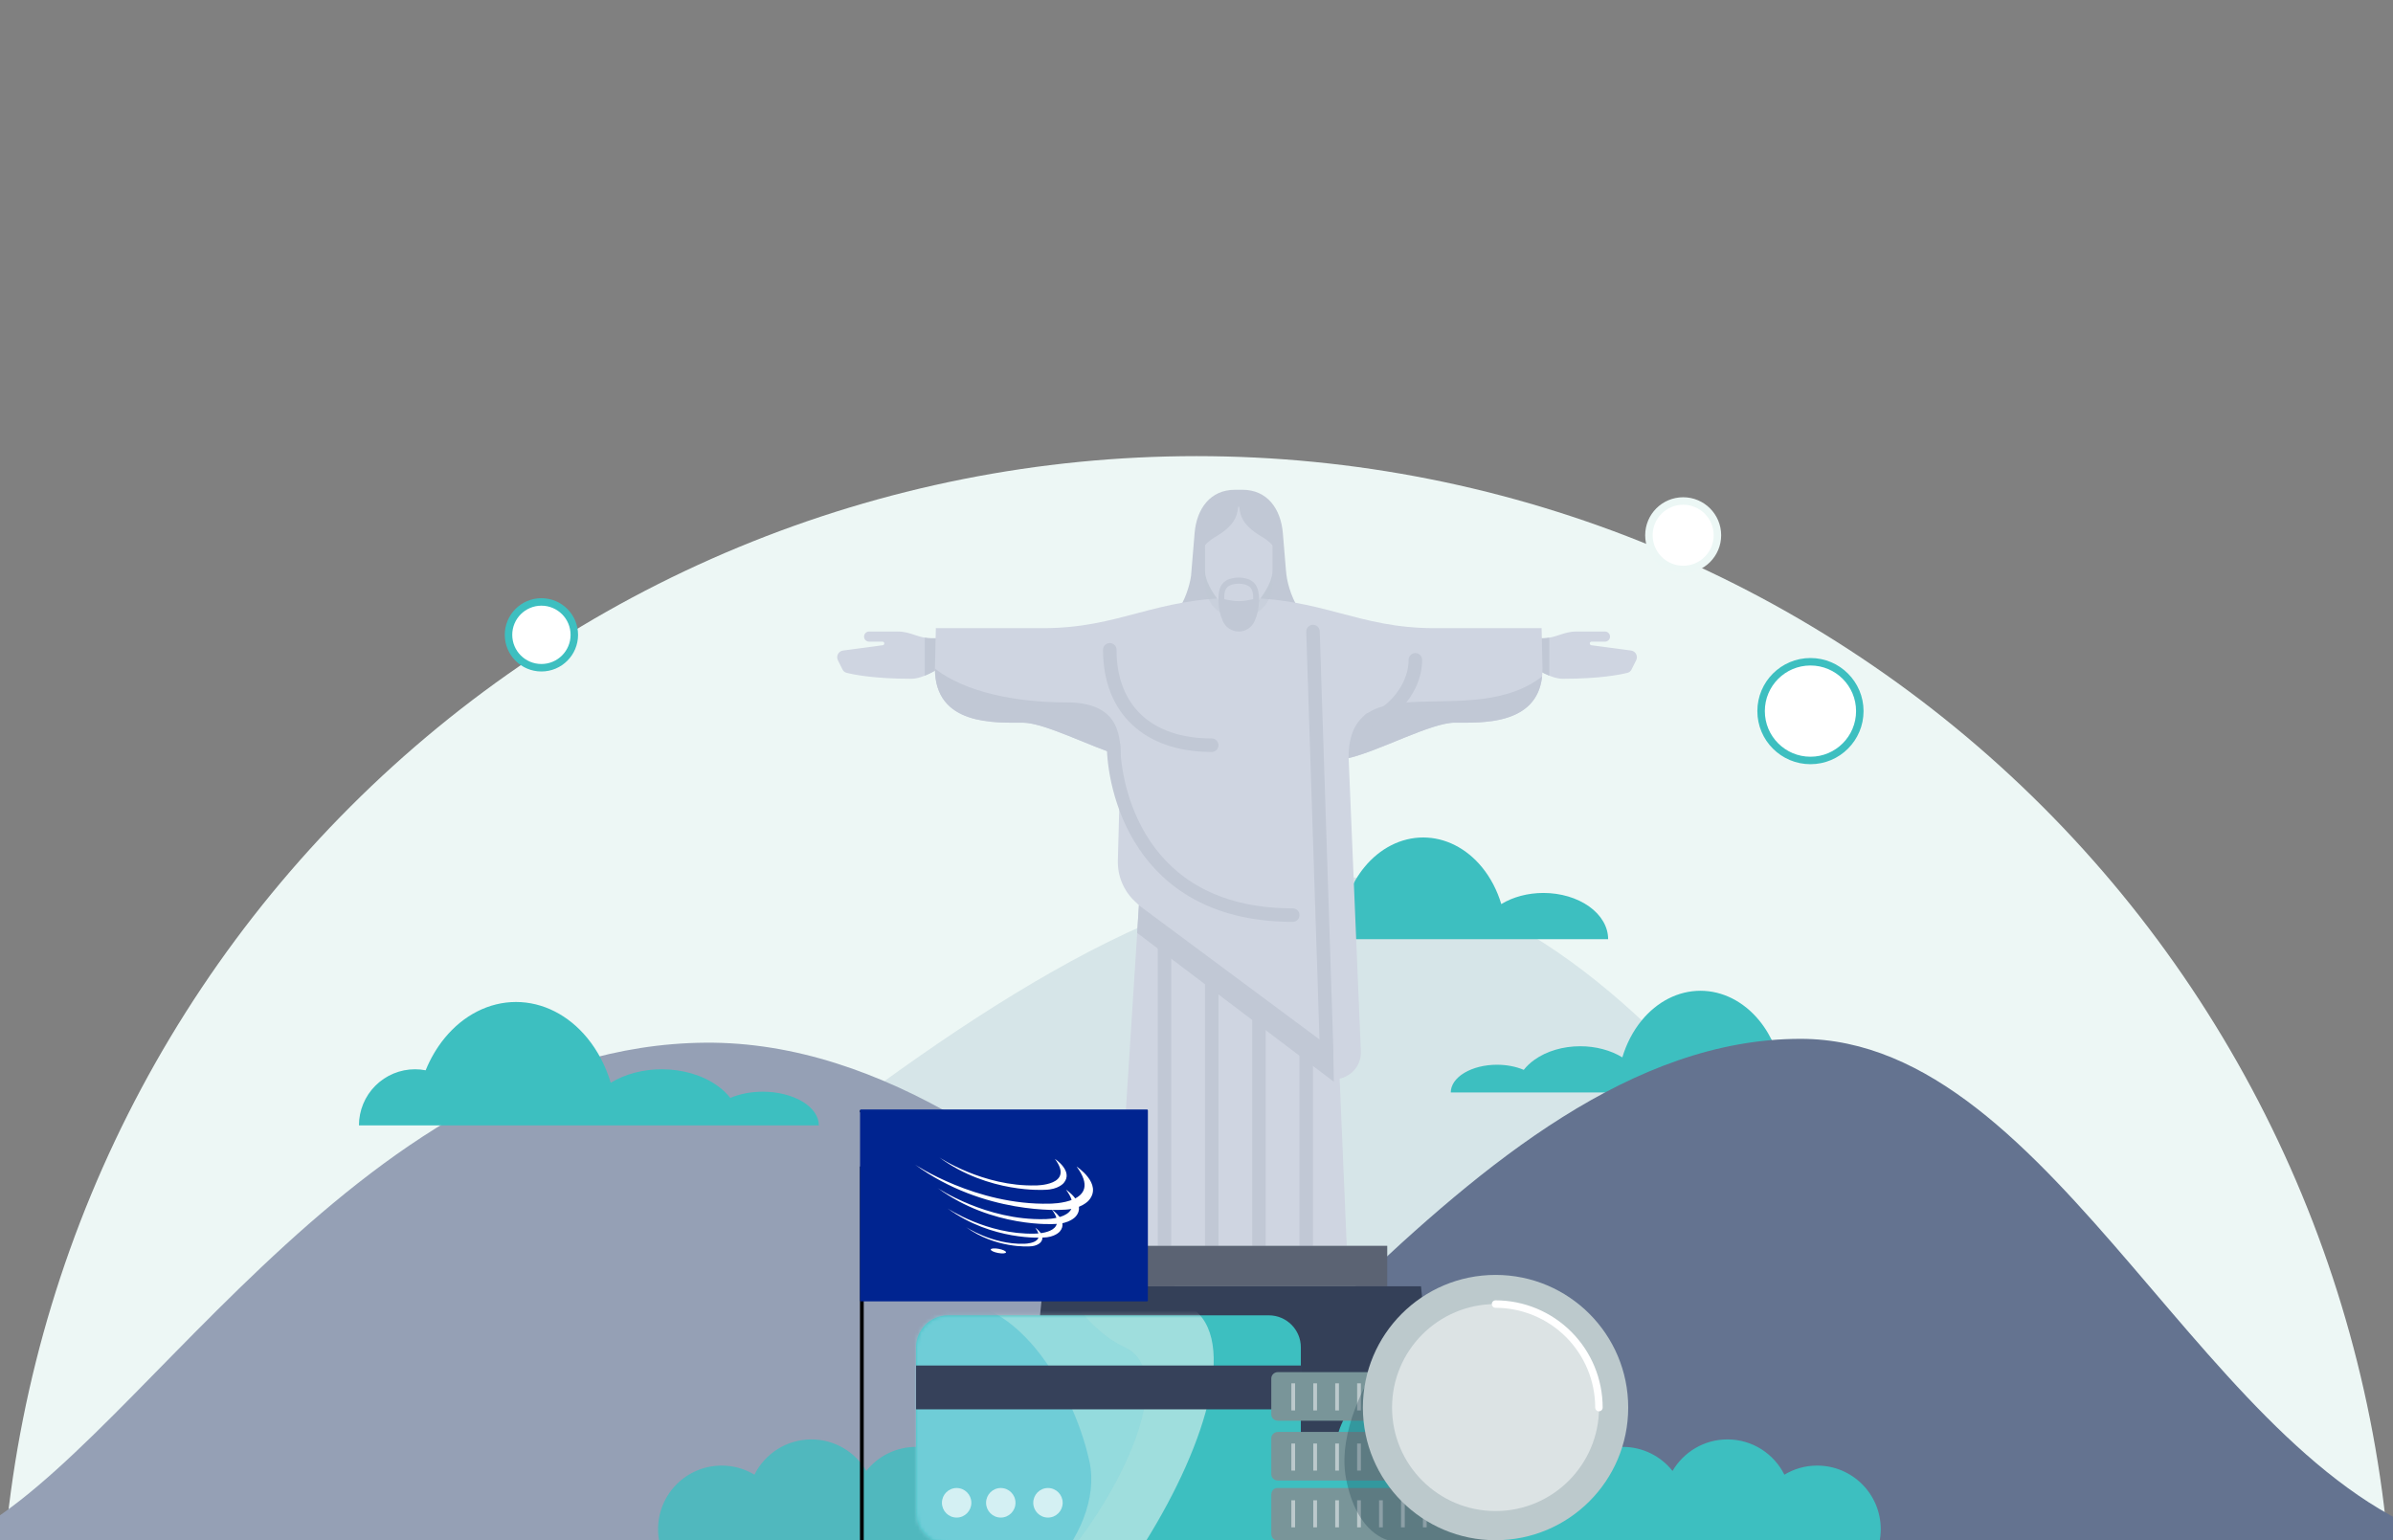 <svg width="640" height="412" viewBox="0 0 640 412" fill="none" xmlns="http://www.w3.org/2000/svg">
<rect x="0" y="0" width="640" height="412" fill="#808080" stroke="none"/>
<g clip-path="url(#clip0_138_32009)">
<path d="M640 442C640 399.977 631.723 358.365 615.641 319.541C599.56 280.717 575.989 245.441 546.274 215.726C516.559 186.011 481.283 162.44 442.459 146.359C403.634 130.277 362.023 122 320 122C277.977 122 236.365 130.277 197.541 146.359C158.717 162.44 123.441 186.011 93.726 215.726C64.011 245.441 40.44 280.717 24.358 319.541C8.277 358.366 -3.67377e-06 399.977 0 442L320 442H640Z" fill="#EDF7F5"/>
<path d="M484.2 203.4C491.49 203.4 497.4 197.49 497.4 190.2C497.4 182.91 491.49 177 484.2 177C476.91 177 471 182.91 471 190.2C471 197.49 476.91 203.4 484.2 203.4Z" fill="white" stroke="#3DBFC0" stroke-width="2" stroke-miterlimit="10"/>
<path d="M450.16 152.32C455.219 152.32 459.32 148.219 459.32 143.16C459.32 138.101 455.219 134 450.16 134C445.101 134 441 138.101 441 143.16C441 148.219 445.101 152.32 450.16 152.32Z" fill="white" stroke="#ECF7F5" stroke-width="2" stroke-miterlimit="10"/>
<path d="M144.8 178.6C149.66 178.6 153.6 174.66 153.6 169.8C153.6 164.94 149.66 161 144.8 161C139.94 161 136 164.94 136 169.8C136 174.66 139.94 178.6 144.8 178.6Z" fill="white" stroke="#3DBFC0" stroke-width="2" stroke-miterlimit="10"/>
<path d="M358.027 234.608C263.83 234.608 127.879 394.837 67.563 412.15H559.557C506.84 375.374 448.12 234.608 358.027 234.608Z" fill="#D6E5E8"/>
<path d="M188.593 278.888C94.287 279.698 33.869 393.302 -12.631 412.411H393.619C363.665 412.411 284.14 278.066 188.593 278.888Z" fill="#95A0B5"/>
<path d="M454.777 265C448.874 265 443.212 267.866 439.038 272.968C436.736 275.782 434.992 279.149 433.889 282.813C430.763 280.901 426.77 279.839 422.625 279.839C418.033 279.839 413.63 281.142 410.383 283.461C409.252 284.269 408.293 285.178 407.524 286.157C405.447 285.272 402.948 284.786 400.366 284.786C397.087 284.786 393.941 285.568 391.622 286.959C389.303 288.35 388 290.238 388 292.206H412.732V292.205H489.403C489.403 288.925 488.1 285.78 485.781 283.461C483.462 281.142 480.317 279.839 477.037 279.839C476.246 279.839 475.462 279.916 474.696 280.063C473.635 277.462 472.23 275.062 470.517 272.968C466.342 267.866 460.681 265 454.777 265Z" fill="#3DBFC0"/>
<path d="M380.626 224C386.529 224 392.191 226.866 396.365 231.968C398.667 234.782 400.412 238.149 401.515 241.813C404.641 239.901 408.633 238.839 412.778 238.839C417.37 238.839 421.774 240.142 425.021 242.461C428.267 244.78 430.091 247.925 430.091 251.205H346C346 247.925 347.303 244.78 349.622 242.461C351.941 240.142 355.087 238.839 358.366 238.839C359.157 238.839 359.94 238.917 360.706 239.064C361.767 236.463 363.172 234.062 364.886 231.968C369.06 226.866 374.722 224 380.626 224Z" fill="#3DBFC0"/>
<path d="M481.555 277.858C391.683 277.858 322.059 411.788 270 411.788L657.5 412.786C590.515 394.838 550.28 277.858 481.555 277.858Z" fill="#647390"/>
<path d="M421.569 168.916C418.026 168.916 416.152 170.721 412.541 170.721H410.736V178.846C410.736 178.846 414.805 181.554 417.958 181.554C427.973 181.554 433.453 180.42 435.297 179.95C435.761 179.831 436.133 179.508 436.347 179.08L437.59 176.595C438.144 175.486 437.442 174.161 436.213 173.998L425.598 172.582C425.358 172.55 425.18 172.346 425.18 172.105C425.18 171.839 425.395 171.624 425.661 171.624L429.242 171.624C429.99 171.624 430.596 171.018 430.596 170.27C430.596 169.522 429.991 168.916 429.243 168.916C427.403 168.916 424.057 168.915 421.569 168.916Z" fill="#CFD5E1"/>
<path d="M240.116 168.916C243.659 168.916 245.533 170.721 249.144 170.721H250.949V178.846C250.949 178.846 246.88 181.554 243.727 181.554C233.712 181.554 228.232 180.42 226.388 179.95C225.924 179.831 225.552 179.508 225.338 179.08L224.095 176.595C223.541 175.486 224.243 174.161 225.472 173.998L236.087 172.582C236.327 172.55 236.505 172.346 236.505 172.105C236.505 171.839 236.29 171.624 236.024 171.624L232.443 171.624C231.695 171.624 231.089 171.018 231.089 170.27C231.089 169.522 231.694 168.916 232.442 168.916C234.282 168.916 237.628 168.915 240.116 168.916Z" fill="#CFD5E1"/>
<path d="M414.347 180.719C412.358 179.924 410.736 178.845 410.736 178.845V170.721H412.542C413.193 170.721 413.788 170.661 414.347 170.564V180.719Z" fill="#C1C8D5"/>
<path d="M247.338 180.719C249.327 179.924 250.949 178.845 250.949 178.845V170.721H249.144C248.492 170.721 247.897 170.661 247.338 170.564V180.719Z" fill="#C1C8D5"/>
<path d="M332.303 131C338.876 131 342.548 136.039 343.093 142.589L343.933 152.666H343.945C344.246 157.669 347.737 168.686 359.292 172.735V183.36H332.209V174.332H330.423V183.36H303.339V172.735C313.938 169.021 317.75 159.444 318.541 154.024L319.495 142.589C320.041 136.039 323.712 131 330.286 131H332.303Z" fill="#C1C8D5"/>
<path d="M331.294 159.887C353.863 159.887 362.962 168.012 383.654 168.012H412.299L412.542 178.845C412.541 194.192 396.292 193.289 389.07 193.289C382.771 193.289 368.919 200.842 360.689 202.773L363.956 281.153C364.116 284.997 361.455 287.801 358.28 288.514L360.182 333.215H298.795L304.61 242.118L303.484 241.053C300.5 238.233 298.858 234.276 298.967 230.171L299.713 202.172C291.395 199.623 279.287 193.289 273.518 193.289C266.296 193.289 250.047 194.192 250.046 178.845L250.289 168.012H278.934C299.626 168.012 308.726 159.887 331.294 159.887Z" fill="#CFD5E1"/>
<path d="M250.046 178.846C258.171 185.165 271.712 187.873 285.253 187.873C298.687 187.873 299.681 195.869 299.696 202.166C291.378 199.613 279.283 193.289 273.518 193.289C266.296 193.289 250.047 194.192 250.046 178.846Z" fill="#C1C8D5"/>
<path d="M304.128 249.527L304.589 242.139L356.576 280.753L356.738 289.34L304.128 249.527Z" fill="#C1C8D5"/>
<path opacity="0.34" d="M322.267 147.25C322.267 142.264 326.308 140.028 331.294 140.028C336.28 140.028 340.322 142.264 340.322 147.25V156.277C340.322 161.263 336.28 165.305 331.294 165.305C326.308 165.305 322.267 161.263 322.267 156.277V147.25Z" fill="#C1C8D5"/>
<path d="M322.267 143.638C322.267 138.653 326.55 135.514 331.536 135.514C336.522 135.514 340.322 138.653 340.322 143.638V152.666C340.322 157.652 333.1 165.304 331.294 165.304C329.489 165.304 322.267 157.652 322.267 152.666V143.638Z" fill="#CFD5E1"/>
<path d="M324.975 143.639C331.229 140.028 330.889 137.018 331.293 134.611L324.072 136.546L320.461 140.93L319.558 149.958L318.655 157.18L321.362 156.277C319.057 154.472 318.72 147.25 324.975 143.639Z" fill="#C1C8D5"/>
<path d="M337.605 143.639C331.35 140.028 331.69 137.018 331.287 134.611L338.507 136.546L342.118 140.93L343.022 149.055L343.933 158.083L341.217 156.277C343.522 154.472 343.859 147.25 337.605 143.639Z" fill="#C1C8D5"/>
<path d="M331.294 160.791C333.474 160.791 336.71 159.888 336.71 159.888V160.65C336.71 162.529 336.316 164.386 335.554 166.102L335.525 166.166C334.782 167.838 333.124 168.915 331.294 168.915C329.464 168.915 327.806 167.838 327.063 166.166L327.034 166.102C326.272 164.386 325.877 162.529 325.877 160.65V159.888C325.877 159.888 329.114 160.791 331.294 160.791Z" fill="#C1C8D5"/>
<path d="M335.163 160.872V160.223C335.163 158.85 335.078 157.567 334.002 156.805C332.703 155.885 329.841 155.885 328.541 156.805C327.465 157.567 327.425 158.85 327.425 160.223V160.872C327.425 161.326 327.079 161.693 326.651 161.693C326.224 161.693 325.877 161.326 325.877 160.872V160.223C325.877 158.3 326.176 156.504 327.683 155.437C329.502 154.149 333.041 154.149 334.861 155.437C336.367 156.504 336.71 158.3 336.71 160.223V160.872C336.71 161.326 336.364 161.693 335.937 161.693C335.509 161.693 335.163 161.326 335.163 160.872Z" fill="#C1C8D5"/>
<path d="M412.433 180.928C411.014 194.107 395.949 193.289 389.07 193.289C382.775 193.289 368.933 200.832 360.701 202.769L360.668 202.711C360.668 176.987 393.542 195.681 412.433 180.928Z" fill="#C1C8D5"/>
<path d="M295 173.801C295 172.804 295.809 171.995 296.806 171.995C297.803 171.995 298.612 172.804 298.612 173.801C298.612 181.383 301.033 187.248 305.289 191.229C309.559 195.223 315.89 197.517 324.072 197.517C325.069 197.517 325.877 198.325 325.877 199.322C325.877 200.257 325.167 201.026 324.256 201.118L324.072 201.128L323.248 201.12C314.776 200.97 307.768 198.492 302.822 193.865C297.7 189.075 295.001 182.179 295 173.801Z" fill="#C1C8D5"/>
<path d="M380.341 176.483C380.341 175.486 379.532 174.677 378.535 174.677C377.538 174.677 376.729 175.486 376.729 176.483C376.729 180.416 374.858 183.99 372.476 186.626C371.291 187.937 370.019 188.97 368.874 189.662C367.825 190.297 367.028 190.558 366.567 190.614L366.391 190.625L366.206 190.635C365.296 190.728 364.586 191.496 364.586 192.431C364.586 193.366 365.296 194.134 366.206 194.227L366.391 194.237L366.653 194.23C367.971 194.157 369.416 193.554 370.743 192.751C372.213 191.862 373.753 190.598 375.154 189.048C377.942 185.964 380.341 181.564 380.341 176.483Z" fill="#C1C8D5"/>
<path d="M296.021 199.322C296.021 198.325 296.829 197.516 297.826 197.516C298.823 197.517 299.631 198.325 299.631 199.322C299.631 204.277 301.083 215.254 307.566 224.933C313.872 234.346 325.033 242.693 344.795 242.952L345.743 242.958L345.928 242.968C346.838 243.06 347.549 243.829 347.549 244.763C347.549 245.698 346.838 246.467 345.928 246.559L345.743 246.569L344.739 246.562C323.793 246.285 311.531 237.34 304.566 226.943C297.57 216.499 296.021 204.755 296.021 199.322Z" fill="#C1C8D5"/>
<rect x="309.628" y="251.969" width="3.611" height="81.248" fill="#C1C8D5"/>
<rect x="322.267" y="262.802" width="3.611" height="70.415" fill="#C1C8D5"/>
<rect x="334.905" y="270.024" width="3.611" height="63.193" fill="#C1C8D5"/>
<rect x="347.543" y="280.856" width="3.611" height="52.36" fill="#C1C8D5"/>
<path d="M351.154 168.916L354.809 281.266" stroke="#C1C8D5" stroke-width="3.611" stroke-linecap="round"/>
<rect x="287.962" y="333.216" width="83.053" height="10.833" fill="#5B6373"/>
<path d="M278.934 344.049H380.043L387.265 416.269H271.712L278.934 344.049Z" fill="#344058"/>
<path opacity="0.78" d="M300.5 368C290.402 368 281.933 374.962 279.624 384.347C277.096 382.855 274.148 382 271 382C264.493 382 258.842 385.656 255.984 391.025C253.022 388.515 249.188 387 245 387C239.606 387 234.8 389.513 231.686 393.431C228.736 388.388 223.264 385 217 385C210.329 385 204.557 388.843 201.773 394.436C199.212 392.889 196.21 392 193 392C183.611 392 176 399.611 176 409C176 411.495 176.538 413.865 177.504 416H370.867C370.954 415.346 371 414.678 371 414C371 405.716 364.284 399 356 399C355.562 399 355.129 399.02 354.701 399.057C350.117 390.68 341.222 385 331 385C327.771 385 324.675 385.567 321.806 386.606C320.392 376.101 311.393 368 300.5 368Z" fill="#3DBFC0"/>
<path d="M378.5 368C388.598 368 397.067 374.962 399.376 384.347C401.904 382.855 404.852 382 408 382C414.507 382 420.158 385.656 423.016 391.025C425.978 388.515 429.812 387 434 387C439.394 387 444.2 389.513 447.314 393.431C450.264 388.388 455.736 385 462 385C468.671 385 474.443 388.843 477.227 394.436C479.788 392.889 482.79 392 486 392C495.389 392 503 399.611 503 409C503 411.495 502.462 413.865 501.496 416H308.133C308.046 415.346 308 414.678 308 414C308 405.716 314.716 399 323 399C323.438 399 323.871 399.02 324.299 399.057C328.883 390.68 337.778 385 348 385C351.229 385 354.325 385.567 357.194 386.606C358.608 376.101 367.607 368 378.5 368Z" fill="#3DBFC0"/>
<path d="M339.334 351.81H253.577C248.84 351.81 245 355.65 245 360.387V404.423C245 409.16 248.84 413 253.577 413H339.334C344.071 413 347.91 409.16 347.91 404.423V360.387C347.91 355.65 344.071 351.81 339.334 351.81Z" fill="#3DBFC0"/>
<mask id="mask0_138_32009" style="mask-type:luminance" maskUnits="userSpaceOnUse" x="245" y="351" width="103" height="62">
<path d="M339.334 351.81H253.577C248.84 351.81 245 355.65 245 360.387V404.423C245 409.16 248.84 413 253.577 413H339.334C344.071 413 347.91 409.16 347.91 404.423V360.387C347.91 355.65 344.071 351.81 339.334 351.81Z" fill="white"/>
</mask>
<g mask="url(#mask0_138_32009)">
<path opacity="0.56" d="M170.706 371.968C179.155 336.438 226.622 320.225 252.249 295.919C280.808 268.832 285.641 333.554 317.093 348.841C346.662 363.216 281.708 467.433 248.708 458.048C213.87 448.14 162.342 407.16 170.706 371.968Z" fill="#ECF7F5"/>
<path opacity="0.07" d="M190.619 376.948C196.982 351.513 232.742 339.904 252.046 322.502C273.564 303.111 277.202 349.444 300.897 360.389C323.174 370.678 274.238 445.291 249.378 438.573C223.134 431.483 184.318 402.144 190.619 376.948Z" fill="#00A4C8"/>
<path opacity="0.25" d="M213.191 387.051C218.266 365.782 226.86 358.302 246.98 350.007C268.762 341.025 286.761 369.624 291.382 390.982C295.571 410.346 271.835 436.18 252.006 430.552C231.075 424.624 208.164 408.095 213.191 387.051Z" fill="#00A4C8"/>
</g>
<path opacity="0.7" d="M255.852 405.904C258.024 405.904 259.785 404.134 259.785 401.951C259.785 399.768 258.024 397.999 255.852 397.999C253.679 397.999 251.918 399.768 251.918 401.951C251.918 404.134 253.679 405.904 255.852 405.904Z" fill="white"/>
<path opacity="0.7" d="M267.655 405.904C269.828 405.904 271.588 404.134 271.588 401.951C271.588 399.768 269.828 397.999 267.655 397.999C265.483 397.999 263.722 399.768 263.722 401.951C263.722 404.134 265.483 405.904 267.655 405.904Z" fill="white"/>
<path opacity="0.7" d="M280.275 405.904C282.448 405.904 284.209 404.134 284.209 401.951C284.209 399.768 282.448 397.999 280.275 397.999C278.103 397.999 276.342 399.768 276.342 401.951C276.342 404.134 278.103 405.904 280.275 405.904Z" fill="white"/>
<path d="M347.91 365.236H245V376.957H347.91V365.236Z" fill="#36415A"/>
<path d="M409.243 383H341.757C340.786 383 340 383.757 340 384.691V394.309C340 395.243 340.786 396 341.757 396H409.243C410.214 396 411 395.243 411 394.309V384.691C411 383.757 410.214 383 409.243 383Z" fill="#799599"/>
<path d="M400.466 398H341.534C340.687 398 340 398.816 340 399.822V410.178C340 411.184 340.687 412 341.534 412H400.466C401.313 412 402 411.184 402 410.178V399.822C402 398.816 401.313 398 400.466 398Z" fill="#799599"/>
<path d="M410.219 367H341.781C340.798 367 340 367.757 340 368.691V378.309C340 379.243 340.798 380 341.781 380H410.219C411.202 380 412 379.243 412 378.309V368.691C412 367.757 411.202 367 410.219 367Z" fill="#799599"/>
<path d="M345.87 370V377.25" stroke="#BCC9CC" stroke-miterlimit="10"/>
<path d="M351.73 370V377.25" stroke="#BCC9CC" stroke-miterlimit="10"/>
<path d="M357.6 370V377.25" stroke="#BCC9CC" stroke-miterlimit="10"/>
<path d="M363.46 370V377.25" stroke="#BCC9CC" stroke-miterlimit="10"/>
<path d="M369.33 370.91V378.16" stroke="#BCC9CC" stroke-miterlimit="10"/>
<path d="M375.2 370.91V378.16" stroke="#BCC9CC" stroke-miterlimit="10"/>
<path d="M381.06 370.91V378.16" stroke="#BCC9CC" stroke-miterlimit="10"/>
<path d="M386.93 370.91V378.16" stroke="#BCC9CC" stroke-miterlimit="10"/>
<path d="M392.79 370.91V378.16" stroke="#BCC9CC" stroke-miterlimit="10"/>
<path d="M398.66 370.91V378.16" stroke="#BCC9CC" stroke-miterlimit="10"/>
<path d="M404.52 370.91V378.16" stroke="#BCC9CC" stroke-miterlimit="10"/>
<path d="M345.87 386.1V393.34" stroke="#BCC9CC" stroke-miterlimit="10"/>
<path d="M351.73 386.1V393.34" stroke="#BCC9CC" stroke-miterlimit="10"/>
<path d="M357.6 386.1V393.34" stroke="#BCC9CC" stroke-miterlimit="10"/>
<path d="M363.46 386.1V393.34" stroke="#BCC9CC" stroke-miterlimit="10"/>
<path d="M369.33 386.1V393.34" stroke="#BCC9CC" stroke-miterlimit="10"/>
<path d="M375.2 386.1V393.34" stroke="#BCC9CC" stroke-miterlimit="10"/>
<path d="M381.06 386.1V393.34" stroke="#BCC9CC" stroke-miterlimit="10"/>
<path d="M386.93 386.1V393.34" stroke="#BCC9CC" stroke-miterlimit="10"/>
<path d="M392.79 386.1V393.34" stroke="#BCC9CC" stroke-miterlimit="10"/>
<path d="M398.66 386.1V393.34" stroke="#BCC9CC" stroke-miterlimit="10"/>
<path d="M404.52 386.1V393.34" stroke="#BCC9CC" stroke-miterlimit="10"/>
<path d="M345.87 401.28V408.52" stroke="#BCC9CC" stroke-miterlimit="10"/>
<path d="M351.73 401.28V408.52" stroke="#BCC9CC" stroke-miterlimit="10"/>
<path d="M357.6 401.28V408.52" stroke="#BCC9CC" stroke-miterlimit="10"/>
<path d="M363.46 401.28V408.52" stroke="#BCC9CC" stroke-miterlimit="10"/>
<path d="M369.33 401.28V408.52" stroke="#BCC9CC" stroke-miterlimit="10"/>
<path d="M375.2 401.28V408.52" stroke="#BCC9CC" stroke-miterlimit="10"/>
<path d="M381.06 401.28V408.52" stroke="#BCC9CC" stroke-miterlimit="10"/>
<path d="M386.93 401.28V408.52" stroke="#BCC9CC" stroke-miterlimit="10"/>
<path d="M392.79 401.28V408.52" stroke="#BCC9CC" stroke-miterlimit="10"/>
<path d="M398.66 401.28V408.52" stroke="#BCC9CC" stroke-miterlimit="10"/>
<path d="M404.52 401.28V408.52" stroke="#BCC9CC" stroke-miterlimit="10"/>
<path opacity="0.3" d="M366.626 368C366.626 368 357.5 382.5 360 395.5C362.909 410.626 371.5 411.998 371.5 411.998L400 412L366.626 368Z" fill="#1B3F4D"/>
<path d="M399.98 411.96C419.575 411.96 435.46 396.075 435.46 376.48C435.46 356.885 419.575 341 399.98 341C380.385 341 364.5 356.885 364.5 376.48C364.5 396.075 380.385 411.96 399.98 411.96Z" fill="#BCC9CC"/>
<path opacity="0.48" d="M399.98 404.16C415.268 404.16 427.66 391.767 427.66 376.48C427.66 361.193 415.268 348.8 399.98 348.8C384.693 348.8 372.3 361.193 372.3 376.48C372.3 391.767 384.693 404.16 399.98 404.16Z" fill="white"/>
<path d="M399.98 348.8C407.316 348.808 414.349 351.728 419.533 356.918C424.718 362.108 427.63 369.144 427.63 376.48" stroke="white" stroke-width="2" stroke-linecap="round" stroke-linejoin="round"/>
<path d="M138 268C145.161 268 152.028 271.476 157.092 277.665C159.884 281.078 162 285.162 163.338 289.606C167.129 287.286 171.971 285.998 176.999 285.998C182.568 285.998 187.91 287.579 191.849 290.392C193.221 291.372 194.383 292.474 195.315 293.662C197.836 292.588 200.867 291.998 203.999 291.998C207.977 291.998 211.793 292.947 214.605 294.635C217.418 296.323 218.998 298.611 218.998 300.998H165V300.999H111.001V300.998H96C96 297.02 97.581 293.205 100.394 290.392C103.207 287.579 107.022 285.998 111 285.998C111.96 285.998 112.91 286.09 113.839 286.27C115.126 283.115 116.831 280.204 118.908 277.665C123.972 271.476 130.839 268 138 268Z" fill="#3DBFC0"/>
<path d="M231 297V413H230V297H231Z" fill="black"/>
<rect width="73" height="14.5" transform="matrix(-1 0 0 1 303 297.5)" fill="white"/>
<g clip-path="url(#clip1_138_32009)">
<path d="M306.765 296.75H230.235C230.105 296.75 230 296.855 230 296.985V347.848C230 347.978 230.105 348.083 230.235 348.083H306.765C306.895 348.083 307 347.978 307 347.848V296.985C307 296.855 306.895 296.75 306.765 296.75Z" fill="#002490"/>
<path d="M251.229 309.583C251.229 309.583 262.937 317.416 276.969 317.067C276.969 317.067 287.525 317.147 282.129 309.963C282.129 309.963 287.175 313.268 284.49 316.416C284.49 316.416 283.073 318.197 279.44 318.233C279.44 318.233 264.48 319.293 251.229 309.583Z" fill="white"/>
<path d="M250.768 317.77C250.768 317.77 263.772 326.469 279.357 326.081C279.357 326.081 291.081 326.171 285.088 318.191C285.088 318.191 290.692 321.863 287.71 325.359C287.71 325.359 286.137 327.337 282.101 327.377C282.101 327.377 265.486 328.554 250.768 317.77Z" fill="white"/>
<path d="M253.396 323.197C253.396 323.197 263.977 330.275 276.658 329.96C276.658 329.96 286.198 330.032 281.321 323.54C281.321 323.54 285.881 326.527 283.454 329.372C283.454 329.372 282.174 330.981 278.891 331.014C278.891 331.014 265.372 331.972 253.396 323.197Z" fill="white"/>
<path d="M258.292 328.166C258.292 328.166 265.341 332.882 273.788 332.672C273.788 332.672 280.143 332.72 276.895 328.395C276.895 328.395 279.932 330.385 278.316 332.28C278.316 332.28 277.463 333.352 275.276 333.374C275.276 333.374 266.269 334.012 258.292 328.166Z" fill="white"/>
<path d="M244.678 311.473C244.678 311.473 261.061 322.432 280.697 321.944C280.697 321.944 295.468 322.056 287.918 312.004C287.918 312.004 294.979 316.629 291.221 321.034C291.221 321.034 289.239 323.526 284.155 323.576C284.155 323.576 263.221 325.06 244.678 311.473Z" fill="white"/>
<path d="M269.053 334.964C269.001 335.268 268.046 335.341 266.921 335.128C265.796 334.916 264.925 334.497 264.977 334.194C265.029 333.891 265.984 333.818 267.109 334.03C268.234 334.243 269.105 334.661 269.053 334.964Z" fill="white"/>
</g>
</g>
<defs>
<clipPath id="clip0_138_32009">
<rect width="640" height="412" fill="white"/>
</clipPath>
<clipPath id="clip1_138_32009">
<rect width="77" height="51.333" fill="white" transform="translate(230 296.75)"/>
</clipPath>
</defs>
</svg>
